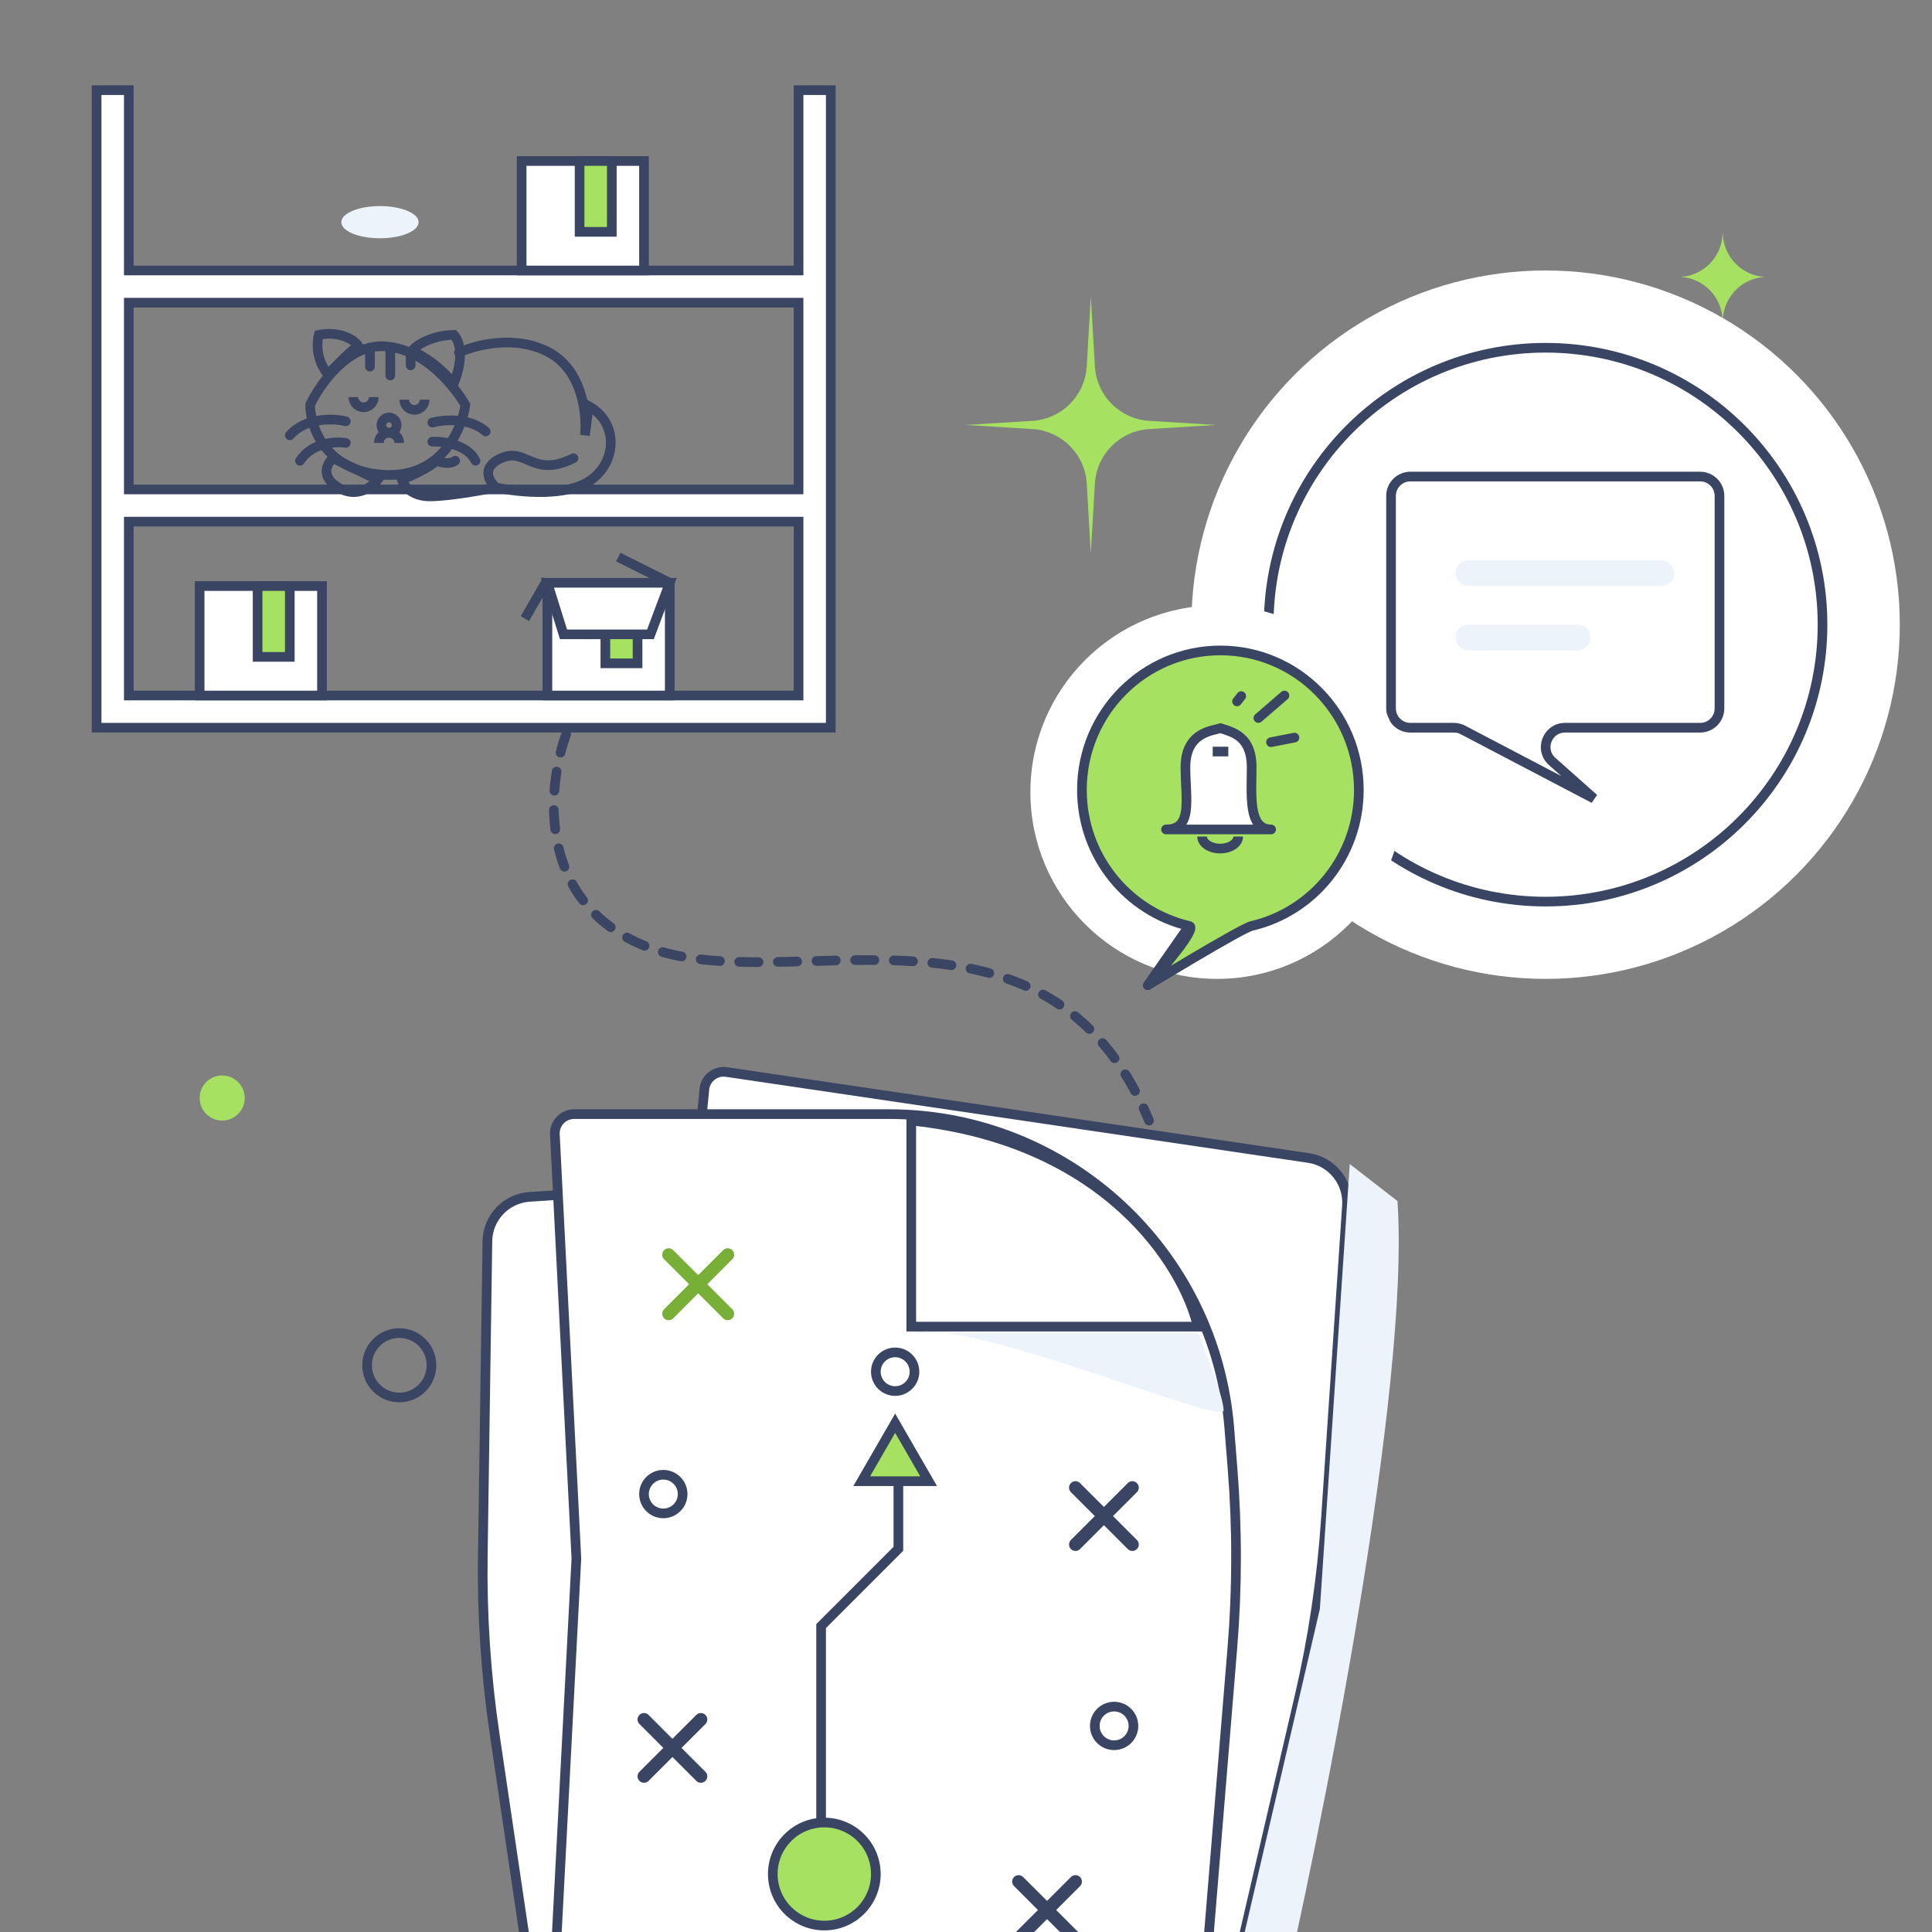 <svg width="300" height="300" viewBox="0 0 300 300" fill="none" xmlns="http://www.w3.org/2000/svg">
<rect x="0" y="0" width="300" height="300" fill="#808080" stroke="none"/>
<g clip-path="url(#clip0_1793_3344)">
<path d="M267.5 50L267.526 49.532C267.721 46.03 270.5 43.226 274 43V43V43C270.5 42.774 267.721 39.97 267.526 36.468L267.5 36L267.474 36.468C267.279 39.97 264.5 42.774 261 43V43V43C264.5 43.226 267.279 46.03 267.474 49.532L267.5 50Z" fill="#A7E162"/>
<circle cx="113.5" cy="192.5" r="3.5" fill="#A7E162"/>
<ellipse cx="59" cy="34.5" rx="6" ry="2.5" fill="#EDF3FA"/>
<path d="M20 42H124V14H129V113H15V14H20V42ZM20 108H124V81H20V108ZM20 47V76H124V47H20Z" fill="white" stroke="#3A4563" stroke-width="1.5"/>
<rect x="31" y="91" width="19" height="17" fill="white" stroke="#3A4563" stroke-width="1.5"/>
<rect x="85" y="91" width="19" height="17" fill="white" stroke="#3A4563" stroke-width="1.5"/>
<rect x="94" y="95" width="5" height="8" fill="#A7E162" stroke="#3A4563" stroke-width="1.5"/>
<rect x="40" y="91" width="5" height="11" fill="#A7E162" stroke="#3A4563" stroke-width="1.5"/>
<rect x="81" y="25" width="19" height="17" fill="white" stroke="#3A4563" stroke-width="1.5"/>
<rect x="90" y="25" width="5" height="11" fill="#A7E162" stroke="#3A4563" stroke-width="1.5"/>
<path d="M59.42 53.766C53.889 53.608 49.609 59.757 48.161 62.852C48.161 66.21 50.413 73.084 59.42 73.716C68.428 74.349 71.733 66.737 72.26 62.852C71.075 60.877 66.334 53.963 59.42 53.766Z" stroke="#3A4563" stroke-width="1.5" stroke-linecap="round"/>
<path d="M70.482 52C67.322 52 64.527 53.578 64 54.5C67.477 56.08 69.5 58.5 70.482 59.5C72.22 55.075 71.206 52.79 70.482 52Z" stroke="#3A4563" stroke-width="1.5" stroke-linecap="round"/>
<path d="M77.001 75.692C74.762 76.153 69.573 77.075 66.729 77.075C63.884 77.075 62.646 75.363 62.383 74.507C63.832 73.914 66.926 72.492 67.716 71.544C68.375 71.807 69.889 72.176 70.68 71.544M77.001 75.692C75.947 74.77 74.63 72.571 77.791 71.149C81.741 69.371 82.729 74.309 89.05 71.149M77.001 75.692C79.964 76.35 86.877 77.154 90.828 75.099C95.766 72.531 96.359 65.815 91.421 63.05L90.828 67.593C91.157 64.498 90.512 57.598 85.297 54.753C80.082 51.909 73.774 53.568 71.272 54.753M53.691 68.778C52.111 68.515 48.477 68.699 46.58 71.544M53.691 65.42C51.848 64.959 47.528 64.749 45 67.593M55.667 53.766C55.008 52.646 52.502 51.368 49.5 52C49.105 53.449 49.188 56.057 50.926 58.111C52.309 56.663 55.193 53.766 55.667 53.766ZM58.63 74.507C57.774 75.626 55.351 77.43 52.506 75.692C49.662 73.954 50.794 71.939 51.716 71.149L58.63 74.507Z" stroke="#3A4563" stroke-width="1.5" stroke-linecap="round"/>
<path d="M58.037 61.667C58.037 62.54 57.33 63.247 56.457 63.247C55.584 63.247 54.877 62.54 54.877 61.667" stroke="#3A4563" stroke-width="1.5"/>
<path d="M58.827 68.778C58.827 67.905 59.535 67.198 60.407 67.198C61.28 67.198 61.988 67.905 61.988 68.778" stroke="#3A4563" stroke-width="1.5"/>
<path d="M57.445 54.358V56.926" stroke="#3A4563" stroke-width="1.5" stroke-linecap="round"/>
<path d="M60.605 54.161V58.309M63.766 54.951V56.729M67.124 65.618C68.836 65.157 72.892 64.788 75.42 67M67.124 68.581C68.836 68.515 72.576 69.015 73.84 71.544" stroke="#3A4563" stroke-width="1.5" stroke-linecap="round"/>
<path d="M65.938 62.062C65.938 62.935 65.231 63.642 64.358 63.642C63.485 63.642 62.778 62.935 62.778 62.062" stroke="#3A4563" stroke-width="1.5"/>
<circle cx="60.408" cy="66.013" r="1.185" stroke="#3A4563" stroke-width="1.5"/>
<path d="M176.61 182.873C176.586 181.156 175.129 179.81 173.416 179.921L82.229 185.848C78.586 186.085 75.737 189.081 75.683 192.731L74.969 241.484C74.833 250.799 75.449 260.109 76.812 269.324L84.259 319.686C84.459 321.037 85.539 322.081 86.898 322.215C94.621 322.975 120.049 325.258 136.346 324.129C152.322 323.022 175.234 317.842 182.83 316.045C184.301 315.698 185.253 314.306 185.077 312.805L177.548 248.799L176.61 182.873Z" fill="white" stroke="#3A4563" stroke-width="1.5"/>
<path d="M169.381 46L170.014 56.889C170.279 61.435 173.898 65.068 178.444 65.349L188.763 65.987L178.444 66.625C173.898 66.906 170.279 70.539 170.014 75.085L169.381 85.974L168.748 75.085C168.484 70.539 164.865 66.906 160.319 66.625L150 65.987L160.319 65.349C164.865 65.068 168.484 61.435 168.748 56.889L169.381 46Z" fill="#A7E162"/>
<path d="M87.5 98.5L85 90.5H104L101 98.5H87.5Z" fill="white" stroke="#3A4563" stroke-width="1.5"/>
<path d="M109.373 169.142C109.538 167.433 111.1 166.21 112.798 166.461L203.197 179.813C206.808 180.347 209.403 183.566 209.158 187.208L205.889 235.857C205.264 245.151 203.89 254.38 201.78 263.453L190.245 313.039C189.936 314.37 188.774 315.322 187.408 315.344C179.65 315.471 154.12 315.67 137.969 313.214C122.137 310.807 99.725 303.772 92.3 301.362C90.863 300.895 90.027 299.43 90.326 297.949L103.056 234.771L109.373 169.142Z" fill="white" stroke="#3A4563" stroke-width="1.5"/>
<path d="M204.951 249.821L209.592 180.758L217 186.5C219 215.7 205.167 284.532 198 315.298L189.72 315.298L204.951 249.821Z" fill="#EDF3FA"/>
<path d="M85 90L81.5 96.062" stroke="#3A4563" stroke-width="1.5"/>
<path d="M104 90.5L96 86.5" stroke="#3A4563" stroke-width="1.5"/>
<path d="M86.16 176.152C86.073 174.438 87.439 173 89.156 173H138.057C165.695 173 188.693 194.238 190.889 221.789L191.388 228.049C192.128 237.334 192.117 246.665 191.355 255.949L187.19 306.688C187.078 308.05 186.068 309.161 184.72 309.383C177.063 310.642 151.837 314.57 135.5 314.5C119.486 314.432 96.287 310.748 88.59 309.448C87.1 309.196 86.059 307.869 86.138 306.36L89.5 242L86.16 176.152Z" fill="white" stroke="#3A4563" stroke-width="1.5"/>
<path d="M113 194.829L103.829 204" stroke="#78AF37" stroke-width="2" stroke-linecap="round"/>
<path d="M113 204L103.829 194.829" stroke="#78AF37" stroke-width="2" stroke-linecap="round"/>
<circle cx="240" cy="97" r="55" fill="white"/>
<circle cx="240" cy="97" r="43" fill="white" stroke="#3A4563" stroke-width="1.5"/>
<path d="M216 77C216 75.343 217.343 74 219 74H264C265.657 74 267 75.343 267 77V110C267 111.657 265.657 113 264 113H247.5H243.016C240.257 113 238.961 116.41 241.023 118.242L247.5 124L227.154 113.343C226.724 113.118 226.247 113 225.762 113H219C217.343 113 216 111.657 216 110V77Z" fill="white" stroke="#3A4563" stroke-width="1.5"/>
<rect x="226" y="87" width="34" height="4" rx="2" fill="#EDF3FA"/>
<circle cx="189" cy="123" r="29" fill="white"/>
<rect x="226" y="97" width="21" height="4" rx="2" fill="#EDF3FA"/>
<path d="M168 122.667C168 132.957 175.118 141.571 184.662 143.783C186.217 144.143 178.212 153 178.212 153C178.212 153 192.783 144.143 194.337 143.783C203.882 141.571 211 132.957 211 122.667C211 110.7 201.374 101 189.5 101C177.626 101 168 110.7 168 122.667Z" fill="#A7E162"/>
<path d="M178.212 153L178.602 153.641C178.299 153.825 177.908 153.772 177.665 153.513C177.423 153.254 177.395 152.861 177.598 152.57L178.212 153ZM194.337 143.783L194.507 144.513L194.337 143.783ZM211 122.667H210.25C210.25 111.109 200.954 101.75 189.5 101.75V101V100.25C201.794 100.25 211.75 110.292 211.75 122.667H211ZM189.5 101V101.75C178.046 101.75 168.75 111.109 168.75 122.667H168H167.25C167.25 110.292 177.206 100.25 189.5 100.25V101ZM168 122.667H168.75C168.75 132.604 175.623 140.918 184.832 143.052L184.662 143.783L184.493 144.513C174.612 142.224 167.25 133.31 167.25 122.667H168ZM184.662 143.783L184.832 143.052C185.17 143.131 185.45 143.366 185.561 143.719C185.651 144.002 185.606 144.279 185.559 144.466C185.46 144.857 185.224 145.312 184.953 145.762C184.394 146.688 183.513 147.861 182.606 148.995C181.694 150.135 180.735 151.262 180.005 152.102C179.64 152.523 179.331 152.872 179.114 153.117C179.005 153.239 178.919 153.335 178.86 153.401C178.831 153.434 178.808 153.459 178.793 153.476C178.785 153.485 178.779 153.492 178.775 153.496C178.773 153.498 178.772 153.5 178.771 153.501C178.77 153.502 178.77 153.502 178.769 153.502C178.769 153.503 178.769 153.503 178.769 153.503C178.769 153.503 178.769 153.503 178.212 153C177.656 152.497 177.656 152.497 177.656 152.497C177.656 152.497 177.656 152.497 177.656 152.497C177.657 152.497 177.657 152.496 177.657 152.496C177.658 152.495 177.66 152.493 177.661 152.491C177.665 152.487 177.671 152.481 177.678 152.473C177.693 152.456 177.715 152.432 177.744 152.4C177.801 152.336 177.886 152.241 177.993 152.121C178.207 151.879 178.512 151.534 178.873 151.119C179.595 150.287 180.54 149.177 181.435 148.058C182.335 146.932 183.164 145.824 183.669 144.987C183.929 144.556 184.064 144.261 184.105 144.098C184.127 144.009 184.095 144.059 184.131 144.172C184.189 144.356 184.349 144.48 184.493 144.513L184.662 143.783ZM178.212 153L177.598 152.57L184.048 143.353L184.662 143.783L185.277 144.213L178.827 153.43L178.212 153ZM178.212 153C177.823 152.359 177.823 152.359 177.823 152.359C177.823 152.359 177.823 152.359 177.824 152.359C177.824 152.358 177.825 152.358 177.826 152.357C177.827 152.356 177.83 152.355 177.834 152.353C177.841 152.348 177.851 152.342 177.865 152.334C177.893 152.317 177.934 152.292 177.988 152.259C178.095 152.194 178.252 152.099 178.453 151.977C178.855 151.734 179.431 151.386 180.127 150.968C181.518 150.131 183.39 149.011 185.311 147.88C187.232 146.75 189.205 145.605 190.798 144.719C191.593 144.277 192.3 143.896 192.86 143.613C193.139 143.471 193.389 143.351 193.598 143.259C193.793 143.173 193.997 143.092 194.168 143.052L194.337 143.783L194.507 144.513C194.507 144.513 194.499 144.515 194.482 144.52C194.466 144.526 194.444 144.533 194.417 144.543C194.361 144.564 194.29 144.593 194.203 144.632C194.027 144.709 193.804 144.816 193.537 144.952C193.002 145.222 192.315 145.592 191.526 146.03C189.95 146.907 187.989 148.044 186.072 149.173C184.157 150.301 182.289 151.418 180.9 152.253C180.205 152.671 179.631 153.018 179.23 153.26C179.029 153.382 178.872 153.477 178.765 153.542C178.712 153.574 178.671 153.599 178.644 153.616C178.63 153.624 178.619 153.63 178.612 153.635C178.609 153.637 178.606 153.638 178.605 153.639C178.604 153.64 178.603 153.64 178.603 153.64C178.602 153.641 178.602 153.641 178.602 153.641C178.602 153.641 178.602 153.641 178.212 153ZM194.337 143.783L194.168 143.052C203.377 140.918 210.25 132.604 210.25 122.667H211H211.75C211.75 133.31 204.388 142.224 194.507 144.513L194.337 143.783Z" fill="#3A4563"/>
<path d="M184.077 119.119C184.077 113.676 188.282 113.475 189.52 113.072C191.334 113.676 194.358 114.281 194.358 119.119C194.358 123.352 193.753 128.795 197.382 128.795H189.52H181.054C185.287 128.795 184.077 124.128 184.077 119.119Z" fill="white"/>
<path d="M189.52 113.072L189.757 112.36L189.523 112.282L189.288 112.358L189.52 113.072ZM181.054 128.045C180.639 128.045 180.304 128.381 180.304 128.795C180.304 129.209 180.639 129.545 181.054 129.545V128.045ZM197.382 129.545C197.796 129.545 198.132 129.209 198.132 128.795C198.132 128.381 197.796 128.045 197.382 128.045V129.545ZM189.52 113.072L189.288 112.358C189.17 112.397 189.004 112.436 188.76 112.494C188.528 112.548 188.246 112.614 187.943 112.699C187.338 112.871 186.617 113.129 185.927 113.576C184.492 114.505 183.327 116.162 183.327 119.119H184.077H184.827C184.827 116.633 185.765 115.468 186.742 114.835C187.258 114.501 187.82 114.293 188.351 114.143C188.617 114.068 188.867 114.009 189.102 113.954C189.324 113.902 189.561 113.847 189.752 113.785L189.52 113.072ZM184.077 119.119H183.327C183.327 120.392 183.404 121.653 183.451 122.775C183.498 123.918 183.514 124.914 183.409 125.741C183.304 126.574 183.088 127.128 182.764 127.476C182.463 127.798 181.969 128.045 181.054 128.045V128.795V129.545C182.255 129.545 183.197 129.209 183.86 128.5C184.499 127.815 184.776 126.89 184.897 125.929C185.019 124.964 184.997 123.854 184.95 122.713C184.902 121.551 184.827 120.351 184.827 119.119H184.077ZM181.054 128.795V129.545H189.52V128.795V128.045H181.054V128.795ZM189.52 113.072L189.283 113.783C190.265 114.11 191.292 114.367 192.135 115.08C192.918 115.743 193.608 116.876 193.608 119.119H194.358H195.108C195.108 116.524 194.286 114.936 193.104 113.935C191.982 112.986 190.59 112.638 189.757 112.36L189.52 113.072ZM194.358 119.119H193.608C193.608 121.156 193.454 123.695 193.769 125.663C193.928 126.657 194.22 127.618 194.789 128.342C195.391 129.107 196.255 129.545 197.382 129.545V128.795V128.045C196.695 128.045 196.274 127.803 195.968 127.415C195.631 126.986 195.393 126.322 195.25 125.426C194.96 123.615 195.108 121.315 195.108 119.119H194.358ZM197.382 128.795V128.045H189.52V128.795V129.545H197.382V128.795Z" fill="#3A4563"/>
<path d="M188.311 116.7H190.73" stroke="#3A4563" stroke-width="1.5"/>
<path d="M192.269 129.894C192.269 130.927 191.013 131.764 189.465 131.764C187.916 131.764 186.661 130.927 186.661 129.894" stroke="#3A4563" stroke-width="1.5"/>
<path d="M167 292.171L158.17 301" stroke="#3A4563" stroke-width="2" stroke-linecap="round"/>
<path d="M167 301L158.17 292.171" stroke="#3A4563" stroke-width="2" stroke-linecap="round"/>
<path d="M175.829 231L167 239.83" stroke="#3A4563" stroke-width="2" stroke-linecap="round"/>
<path d="M175.829 239.83L167 231" stroke="#3A4563" stroke-width="2" stroke-linecap="round"/>
<path d="M108.83 267L100 275.829" stroke="#3A4563" stroke-width="2" stroke-linecap="round"/>
<path d="M108.83 275.829L100 267" stroke="#3A4563" stroke-width="2" stroke-linecap="round"/>
<circle cx="128" cy="291" r="8" fill="#A7E162" stroke="#3A4563" stroke-width="1.5"/>
<circle cx="173" cy="268" r="3" fill="white" stroke="#3A4563" stroke-width="1.5"/>
<circle cx="103" cy="232" r="3" fill="white" stroke="#3A4563" stroke-width="1.5"/>
<circle cx="139" cy="213" r="3" fill="white" stroke="#3A4563" stroke-width="1.5"/>
<path d="M127.5 282.5V252.5L139.5 240.5V229.5" stroke="#3A4563" stroke-width="1.5"/>
<path d="M139 221L144.196 230H133.804L139 221Z" fill="#A7E162" stroke="#3A4563" stroke-width="1.5"/>
<circle cx="62" cy="212" r="5" stroke="#3A4563" stroke-width="1.5" stroke-linecap="round"/>
<path d="M141.5 206V174C171.9 177.2 183.833 196.667 186 206H141.5Z" stroke="#3A4563" stroke-width="1.5"/>
<path d="M146.957 207H141.5C142.774 206.646 144.659 206.683 146.957 207H186C187.333 210.167 190 217 190 219C190 221.146 160.892 208.923 146.957 207Z" fill="#EDF3FA"/>
<path d="M87.918 114C84.918 122.167 83.218 140.2 100.418 147C121.918 155.5 162.418 135.5 178.418 174" stroke="#3A4563" stroke-width="1.5" stroke-linecap="round" stroke-dasharray="3 3"/>
<circle cx="34.5" cy="170.5" r="3.5" fill="#A7E162"/>
<path d="M195.401 111.492L199.45 108" stroke="#3A4563" stroke-width="1.5" stroke-linecap="round"/>
<path d="M197.362 115.245L201 114.532" stroke="#3A4563" stroke-width="1.5" stroke-linecap="round"/>
<path d="M192.091 108.915L192.736 108.088" stroke="#3A4563" stroke-width="1.5" stroke-linecap="round"/>
</g>
<defs>
<clipPath id="clip0_1793_3344">
<rect width="300" height="300" fill="white"/>
</clipPath>
</defs>
</svg>
